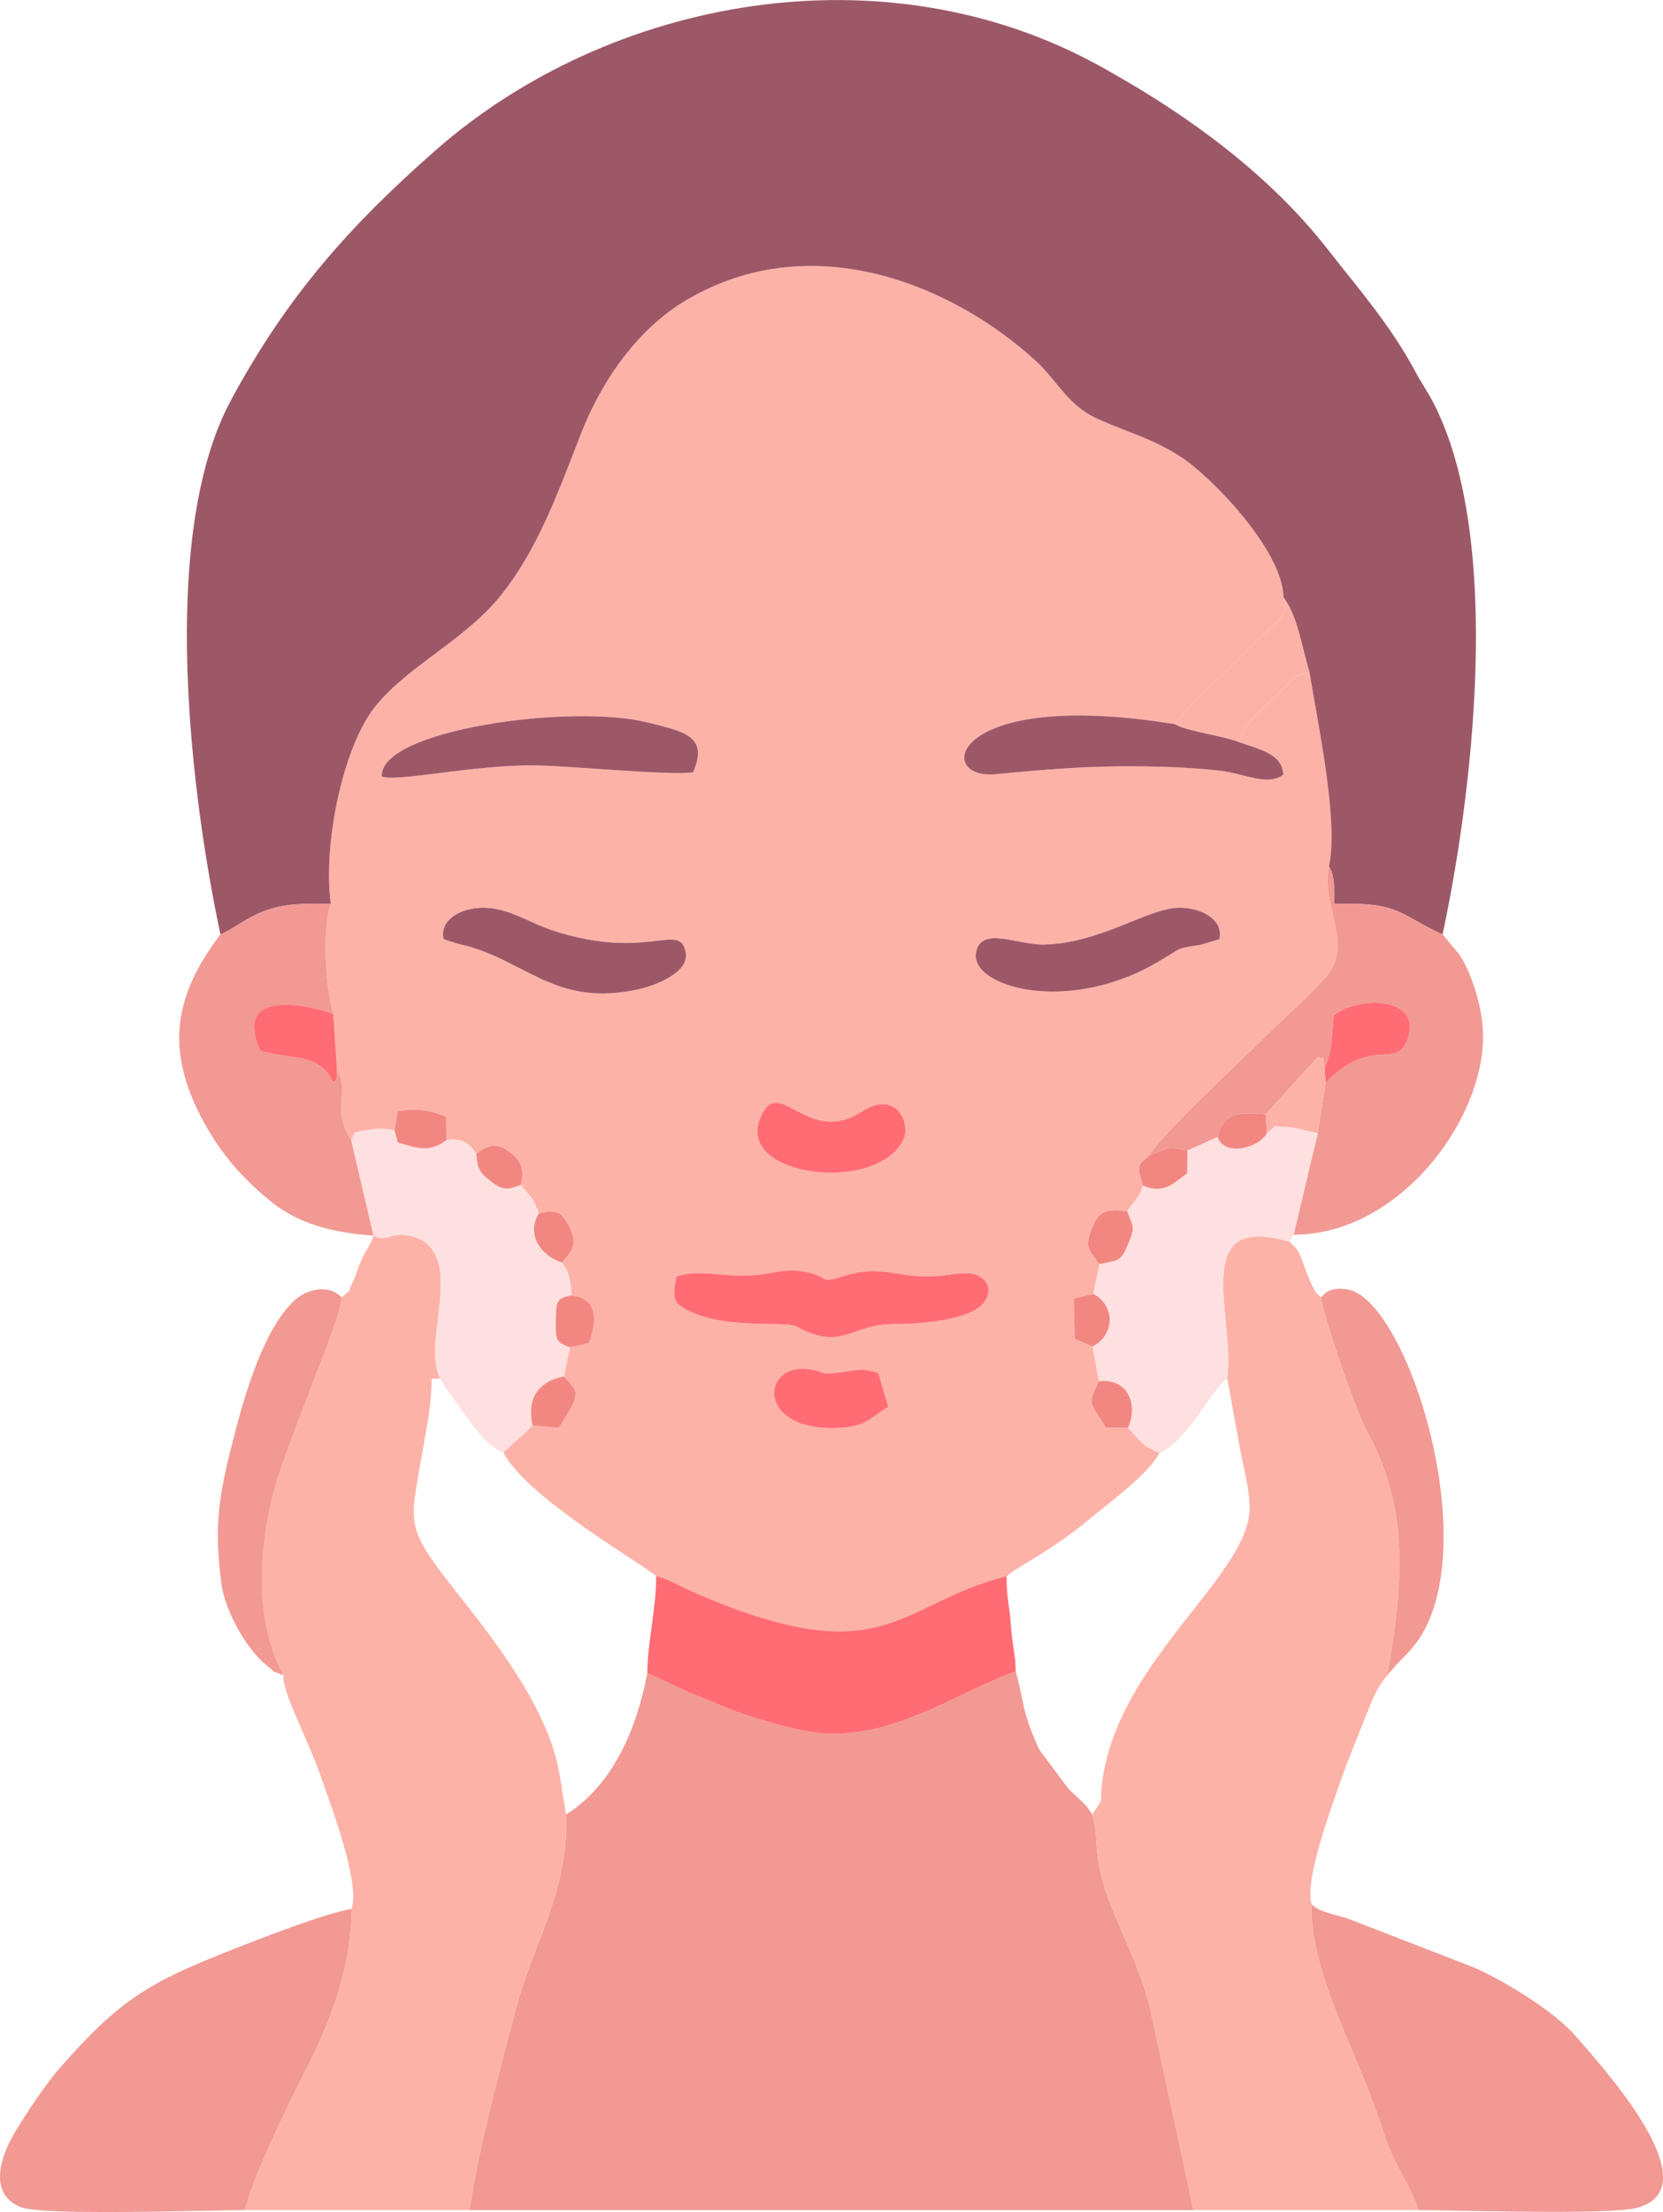 <?xml version="1.0" encoding="UTF-8"?>
<!DOCTYPE svg PUBLIC "-//W3C//DTD SVG 1.0//EN" "http://www.w3.org/TR/2001/REC-SVG-20010904/DTD/svg10.dtd">
<!-- Creator: CorelDRAW X8 -->
<svg xmlns="http://www.w3.org/2000/svg" xml:space="preserve" width="97.927mm" height="130.203mm" version="1.0" style="shape-rendering:geometricPrecision; text-rendering:geometricPrecision; image-rendering:optimizeQuality; fill-rule:evenodd; clip-rule:evenodd"
viewBox="0 0 8049 10702"
 xmlns:xlink="http://www.w3.org/1999/xlink">
 <defs>
  <style type="text/css">
   <![CDATA[
    .fil1 {fill:#9D5868}
    .fil5 {fill:#F28782}
    .fil2 {fill:#F29994}
    .fil0 {fill:#FDB2A8}
    .fil4 {fill:#FEE0E0}
    .fil3 {fill:#FF6C73}
   ]]>
  </style>
 </defs>
 <g id="Capa_x0020_1">
  <g id="_2029507952288">
   <path class="fil0" d="M4251 6643l48 163c-101,64 -113,103 -275,103 -362,0 -335,-313 -113,-285 92,12 45,32 169,14 92,-13 90,-18 171,5zm-977 -466c108,-43 247,13 420,-12 81,-12 127,-29 214,-9 123,27 46,58 182,16 183,-55 248,12 434,3 81,-4 173,-35 228,7 57,43 32,112 -22,149 -85,58 -286,76 -402,75 -185,-1 -233,100 -392,48 -104,-34 -49,-47 -193,-48 -122,-1 -290,-4 -411,-65 -78,-39 -77,-61 -58,-164zm1097 -660c-134,260 -796,176 -695,-98 89,-241 223,134 494,-40 173,-112 240,62 201,138zm1440 -946c-129,21 -80,10 -212,86 -435,254 -903,117 -875,-47 22,-132 199,-38 327,-40 274,-5 499,-173 650,-178 110,-3 223,56 201,152l-91 27zm-3444 -178c113,11 204,75 306,108 464,153 619,-48 646,109 17,93 -141,156 -223,175 -417,95 -556,-150 -877,-218l-72 -23c-23,-102 103,-162 220,-151zm-519 -637c-11,-225 915,-353 1285,-261 180,45 297,66 222,241 -90,19 -601,-31 -766,-33 -302,-3 -681,84 -741,53zm-247 618c-43,119 -25,411 12,530l18 274c64,96 -30,194 68,334 35,-36 -24,-27 96,-47 41,-7 72,-3 114,3l16 -90c82,-21 164,-4 234,25l2 113c67,-10 106,8 144,67 55,-42 96,-59 162,-9 57,44 71,84 54,159 39,49 65,70 87,137 78,-18 109,-12 148,67 44,87 9,121 -37,171 42,56 38,84 48,159 131,18 121,126 84,231l-93 21 -28 140c51,63 68,60 45,132 -1,5 -70,117 -71,117l-126 -11 -141 130c103,211 661,533 739,598 71,20 116,50 185,80 928,403 982,52 1511,-79 67,-56 208,-118 387,-265 110,-91 299,-228 353,-331 -92,-43 -71,-36 -153,-122l-107 -1c-64,-114 -98,-102 -33,-224l-31 -169 -86 -36 -5 -195 95 -23 29 -144c-44,-61 -73,-76 -40,-163 34,-92 64,-104 175,-93 42,-63 53,-54 76,-124 -36,-110 -17,-101 33,-148 71,-116 456,-469 574,-587 86,-85 213,-196 284,-281 130,-156 -31,-340 9,-529 49,-216 -57,-707 -94,-938 -55,11 -59,10 -117,69 -123,124 -201,176 -223,269 103,36 209,57 213,157 -75,57 -183,-4 -305,-19 -110,-13 -238,-19 -359,-21 -275,-4 -464,13 -731,38 -296,27 -220,-421 872,-242 63,-89 202,-211 288,-297 53,-52 89,-90 142,-141 63,-61 122,-83 94,-175 -3,-232 -357,-590 -493,-678 -147,-95 -235,-110 -401,-184 -151,-66 -197,-184 -305,-283 -387,-355 -1069,-657 -1686,-297 -242,141 -418,397 -518,657 -118,305 -212,557 -382,771 -177,223 -464,349 -620,553 -146,193 -245,650 -206,944z"/>
   <path class="fil1" d="M1067 4521c75,-32 122,-81 220,-116 98,-36 205,-34 314,-31 -39,-294 60,-751 206,-944 156,-204 443,-330 620,-553 170,-214 264,-466 382,-771 100,-260 276,-516 518,-657 617,-360 1299,-58 1686,297 108,99 154,217 305,283 166,74 254,89 401,184 136,88 490,446 493,678 68,87 88,239 126,362 37,231 143,722 94,938 32,56 23,101 26,183 320,-11 311,50 524,147 137,-637 301,-1897 -43,-2570 -30,-58 -57,-94 -88,-152 -122,-228 -281,-408 -425,-593 -281,-360 -672,-646 -1068,-867 -15,-9 -23,-13 -43,-24 -1040,-569 -2365,-328 -3209,414 -416,366 -718,706 -988,1207 -359,666 -186,1953 -51,2585z"/>
   <path class="fil2" d="M2740 8779c11,380 -155,608 -243,939 -70,264 -179,666 -225,975l3505 0 -211 -979c-39,-157 -106,-298 -162,-429 -135,-313 -75,-389 -118,-506 -28,-52 -71,-80 -115,-125l-138 -185c0,0 -20,-40 -21,-45 -68,-156 -55,-192 -96,-337 -269,94 -548,302 -892,302 -125,0 -365,-72 -476,-114l-212 -86c-75,-34 -127,-61 -203,-94 -57,298 -180,549 -393,684z"/>
   <path class="fil0" d="M1654 6278c-6,86 -114,339 -146,428 -52,140 -106,271 -153,412 -95,287 -142,691 17,987 -8,84 121,309 193,524 41,123 177,472 137,607 0,269 -100,538 -210,755 -87,172 -260,518 -307,702l1087 0c46,-309 155,-711 225,-975 88,-331 254,-559 243,-939 -18,-95 -26,-193 -54,-291 -71,-249 -261,-510 -410,-700 -331,-421 -297,-370 -227,-789 17,-105 40,-199 40,-329l41 0c-63,-135 21,-344 0,-522 -9,-76 -52,-139 -117,-161 -123,-41 -127,29 -205,-9 -20,60 -41,70 -70,145 -10,26 -13,44 -30,78 -38,75 9,18 -54,77z"/>
   <path class="fil0" d="M5940 6670l57 312c17,106 53,220 51,318 -6,327 -628,726 -712,1311 -18,124 16,74 -50,168 43,117 -17,193 118,506 56,131 123,272 162,429l211 979 1087 0c-26,-103 -116,-217 -158,-349 -34,-109 -86,-242 -136,-363 -83,-200 -233,-521 -221,-767 -37,-118 95,-468 135,-584 30,-86 73,-194 103,-268 31,-76 72,-200 129,-257 67,-413 115,-786 -95,-1171 -65,-118 -221,-587 -227,-656 -40,-38 -21,-20 -45,-62 -4,-8 -25,-58 -32,-78 -31,-80 -22,-79 -75,-130 -491,-145 -263,359 -302,662z"/>
   <path class="fil2" d="M1185 10693c47,-184 220,-530 307,-702 110,-217 210,-486 210,-755 -134,17 -648,221 -787,283 -287,127 -416,252 -614,473 -75,84 -163,216 -225,318 -67,109 -142,304 26,369 109,42 899,14 1083,14z"/>
   <path class="fil2" d="M6864 10693c195,0 933,25 1063,-12 359,-102 -175,-685 -299,-828 -110,-127 -353,-272 -494,-334l-596 -231c-65,-25 -148,-33 -189,-74 -12,246 138,567 221,767 50,121 102,254 136,363 42,132 132,246 158,349z"/>
   <path class="fil2" d="M5565 5588c93,-29 75,-48 182,-21l147 -66c27,-129 117,-115 232,-110l255 -279c26,36 16,-43 30,50 36,-52 35,-170 44,-249 108,-92 429,-99 359,111 -52,158 -174,-18 -398,215l-38 243 -117 492c522,0 943,-581 916,-999 -7,-109 -56,-276 -117,-361l-78 -93c-213,-97 -204,-158 -524,-147 -3,-82 6,-127 -26,-183 -40,189 121,373 -9,529 -71,85 -198,196 -284,281 -118,118 -503,471 -574,587z"/>
   <path class="fil2" d="M1067 4521c-232,305 -275,576 -59,946 80,137 185,252 307,349 131,104 290,148 493,162l-109 -466c-98,-140 -4,-238 -68,-334 -3,70 -5,38 -18,60 -67,-145 -195,-109 -354,-154 -123,-284 175,-237 354,-180 -37,-119 -55,-411 -12,-530 -109,-3 -216,-5 -314,31 -98,35 -145,84 -220,116z"/>
   <path class="fil3" d="M3133 8095c76,33 128,60 203,94l212 86c111,42 351,114 476,114 344,0 623,-208 892,-302 0,-78 -16,-123 -23,-220 -6,-101 -21,-122 -21,-241 -529,131 -583,482 -1511,79 -69,-30 -114,-60 -185,-80 0,161 -43,327 -43,470z"/>
   <path class="fil4" d="M6132 5482c-42,77 -210,113 -238,19l-147 66 -1 110c-61,41 -109,105 -214,59 -23,70 -34,61 -76,124 28,79 40,71 5,157 -35,86 -46,80 -140,99l-29 144c109,60 102,201 -4,254l31 169c137,-18 193,112 140,225 82,86 61,79 153,122 64,-25 134,-110 174,-164 41,-54 105,-162 154,-196 39,-303 -189,-807 302,-662l19 -34 117 -492c-37,-7 -106,-27 -139,-28 -101,-6 -51,-13 -107,28z"/>
   <path class="fil4" d="M1699 5512l109 466c78,38 82,-32 205,9 65,22 108,85 117,161 21,178 -63,387 0,522 46,75 85,126 136,196 43,59 107,142 171,161l141 -130c-29,-128 24,-213 152,-238l28 -140c-63,-27 -70,-26 -68,-130 2,-94 2,-107 77,-122 -10,-75 -6,-103 -48,-159 -99,-32 -174,-131 -111,-238 -22,-67 -48,-88 -87,-137 -64,23 -85,30 -148,-20 -48,-37 -61,-52 -68,-130 -38,-59 -77,-77 -144,-67 -85,63 -140,38 -235,12l-17 -60c-42,-6 -73,-10 -114,-3 -120,20 -61,11 -96,47z"/>
   <path class="fil2" d="M6394 6278c6,69 162,538 227,656 210,385 162,758 95,1171 48,-65 105,-104 154,-178 311,-473 -64,-1648 -351,-1689 -66,-9 -97,5 -125,40z"/>
   <path class="fil2" d="M1372 8105c-159,-296 -112,-700 -17,-987 47,-141 101,-272 153,-412 32,-89 140,-342 146,-428 -59,-66 -166,-43 -227,12 -167,152 -263,531 -317,749 -54,224 -73,367 -38,626 17,128 121,315 217,391 61,49 11,20 83,49z"/>
   <path class="fil3" d="M3274 6177c-19,103 -20,125 58,164 121,61 289,64 411,65 144,1 89,14 193,48 159,52 207,-49 392,-48 116,1 317,-17 402,-75 54,-37 79,-106 22,-149 -55,-42 -147,-11 -228,-7 -186,9 -251,-58 -434,-3 -136,42 -59,11 -182,-16 -87,-20 -133,-3 -214,9 -173,25 -312,-31 -420,12z"/>
   <path class="fil1" d="M1848 3756c60,31 439,-56 741,-53 165,2 676,52 766,33 75,-175 -42,-196 -222,-241 -370,-92 -1296,36 -1285,261z"/>
   <path class="fil1" d="M5998 3591c-76,-32 -250,-52 -310,-87 -1092,-179 -1168,269 -872,242 267,-25 456,-42 731,-38 121,2 249,8 359,21 122,15 230,76 305,19 -4,-100 -110,-121 -213,-157z"/>
   <path class="fil1" d="M2147 4544l72 23c321,68 460,313 877,218 82,-19 240,-82 223,-175 -27,-157 -182,44 -646,-109 -102,-33 -193,-97 -306,-108 -117,-11 -243,49 -220,151z"/>
   <path class="fil1" d="M5902 4544c22,-96 -91,-155 -201,-152 -151,5 -376,173 -650,178 -128,2 -305,-92 -327,40 -28,164 440,301 875,47 132,-76 83,-65 212,-86l91 -27z"/>
   <path class="fil3" d="M4371 5517c39,-76 -28,-250 -201,-138 -271,174 -405,-201 -494,40 -101,274 561,358 695,98z"/>
   <path class="fil0" d="M5688 3504c60,35 234,55 310,87 22,-93 100,-145 223,-269 58,-59 62,-58 117,-69 -38,-123 -58,-275 -126,-362 28,92 -31,114 -94,175 -53,51 -89,89 -142,141 -86,86 -225,208 -288,297z"/>
   <path class="fil3" d="M4080 6638c-124,18 -77,-2 -169,-14 -222,-28 -249,285 113,285 162,0 174,-39 275,-103l-48 -163c-81,-23 -79,-18 -171,-5z"/>
   <path class="fil3" d="M1631 5178l-18 -274c-179,-57 -477,-104 -354,180 159,45 287,9 354,154 13,-22 15,10 18,-60z"/>
   <path class="fil3" d="M6411 5162l5 77c224,-233 346,-57 398,-215 70,-210 -251,-203 -359,-111 -9,79 -8,197 -44,249z"/>
   <path class="fil0" d="M6126 5391l6 91c56,-41 6,-34 107,-28 33,1 102,21 139,28l38 -243 -5 -77c-14,-93 -4,-14 -30,-50l-255 279z"/>
   <path class="fil5" d="M5321 6116c94,-19 105,-13 140,-99 35,-86 23,-78 -5,-157 -111,-11 -141,1 -175,93 -33,87 -4,102 40,163z"/>
   <path class="fil5" d="M1909 5468l17 60c95,26 150,51 235,-12l-2 -113c-70,-29 -152,-46 -234,-25l-16 90z"/>
   <path class="fil5" d="M2578 6897l126 11c1,0 70,-112 71,-117 23,-72 6,-69 -45,-132 -128,25 -181,110 -152,238z"/>
   <path class="fil5" d="M2758 6519l93 -21c37,-105 47,-213 -84,-231 -75,15 -75,28 -77,122 -2,104 5,103 68,130z"/>
   <path class="fil5" d="M5565 5588c-50,47 -69,38 -33,148 105,46 153,-18 214,-59l1 -110c-107,-27 -89,-8 -182,21z"/>
   <path class="fil5" d="M5288 6514c106,-53 113,-194 4,-254l-95 23 5 195 86 36z"/>
   <path class="fil5" d="M5459 6908c53,-113 -3,-243 -140,-225 -65,122 -31,110 33,224l107 1z"/>
   <path class="fil5" d="M2608 5870c-63,107 12,206 111,238 46,-50 81,-84 37,-171 -39,-79 -70,-85 -148,-67z"/>
   <path class="fil5" d="M2305 5583c7,78 20,93 68,130 63,50 84,43 148,20 17,-75 3,-115 -54,-159 -66,-50 -107,-33 -162,9z"/>
   <path class="fil5" d="M5894 5501c28,94 196,58 238,-19l-6 -91c-115,-5 -205,-19 -232,110z"/>
  </g>
 </g>
</svg>
